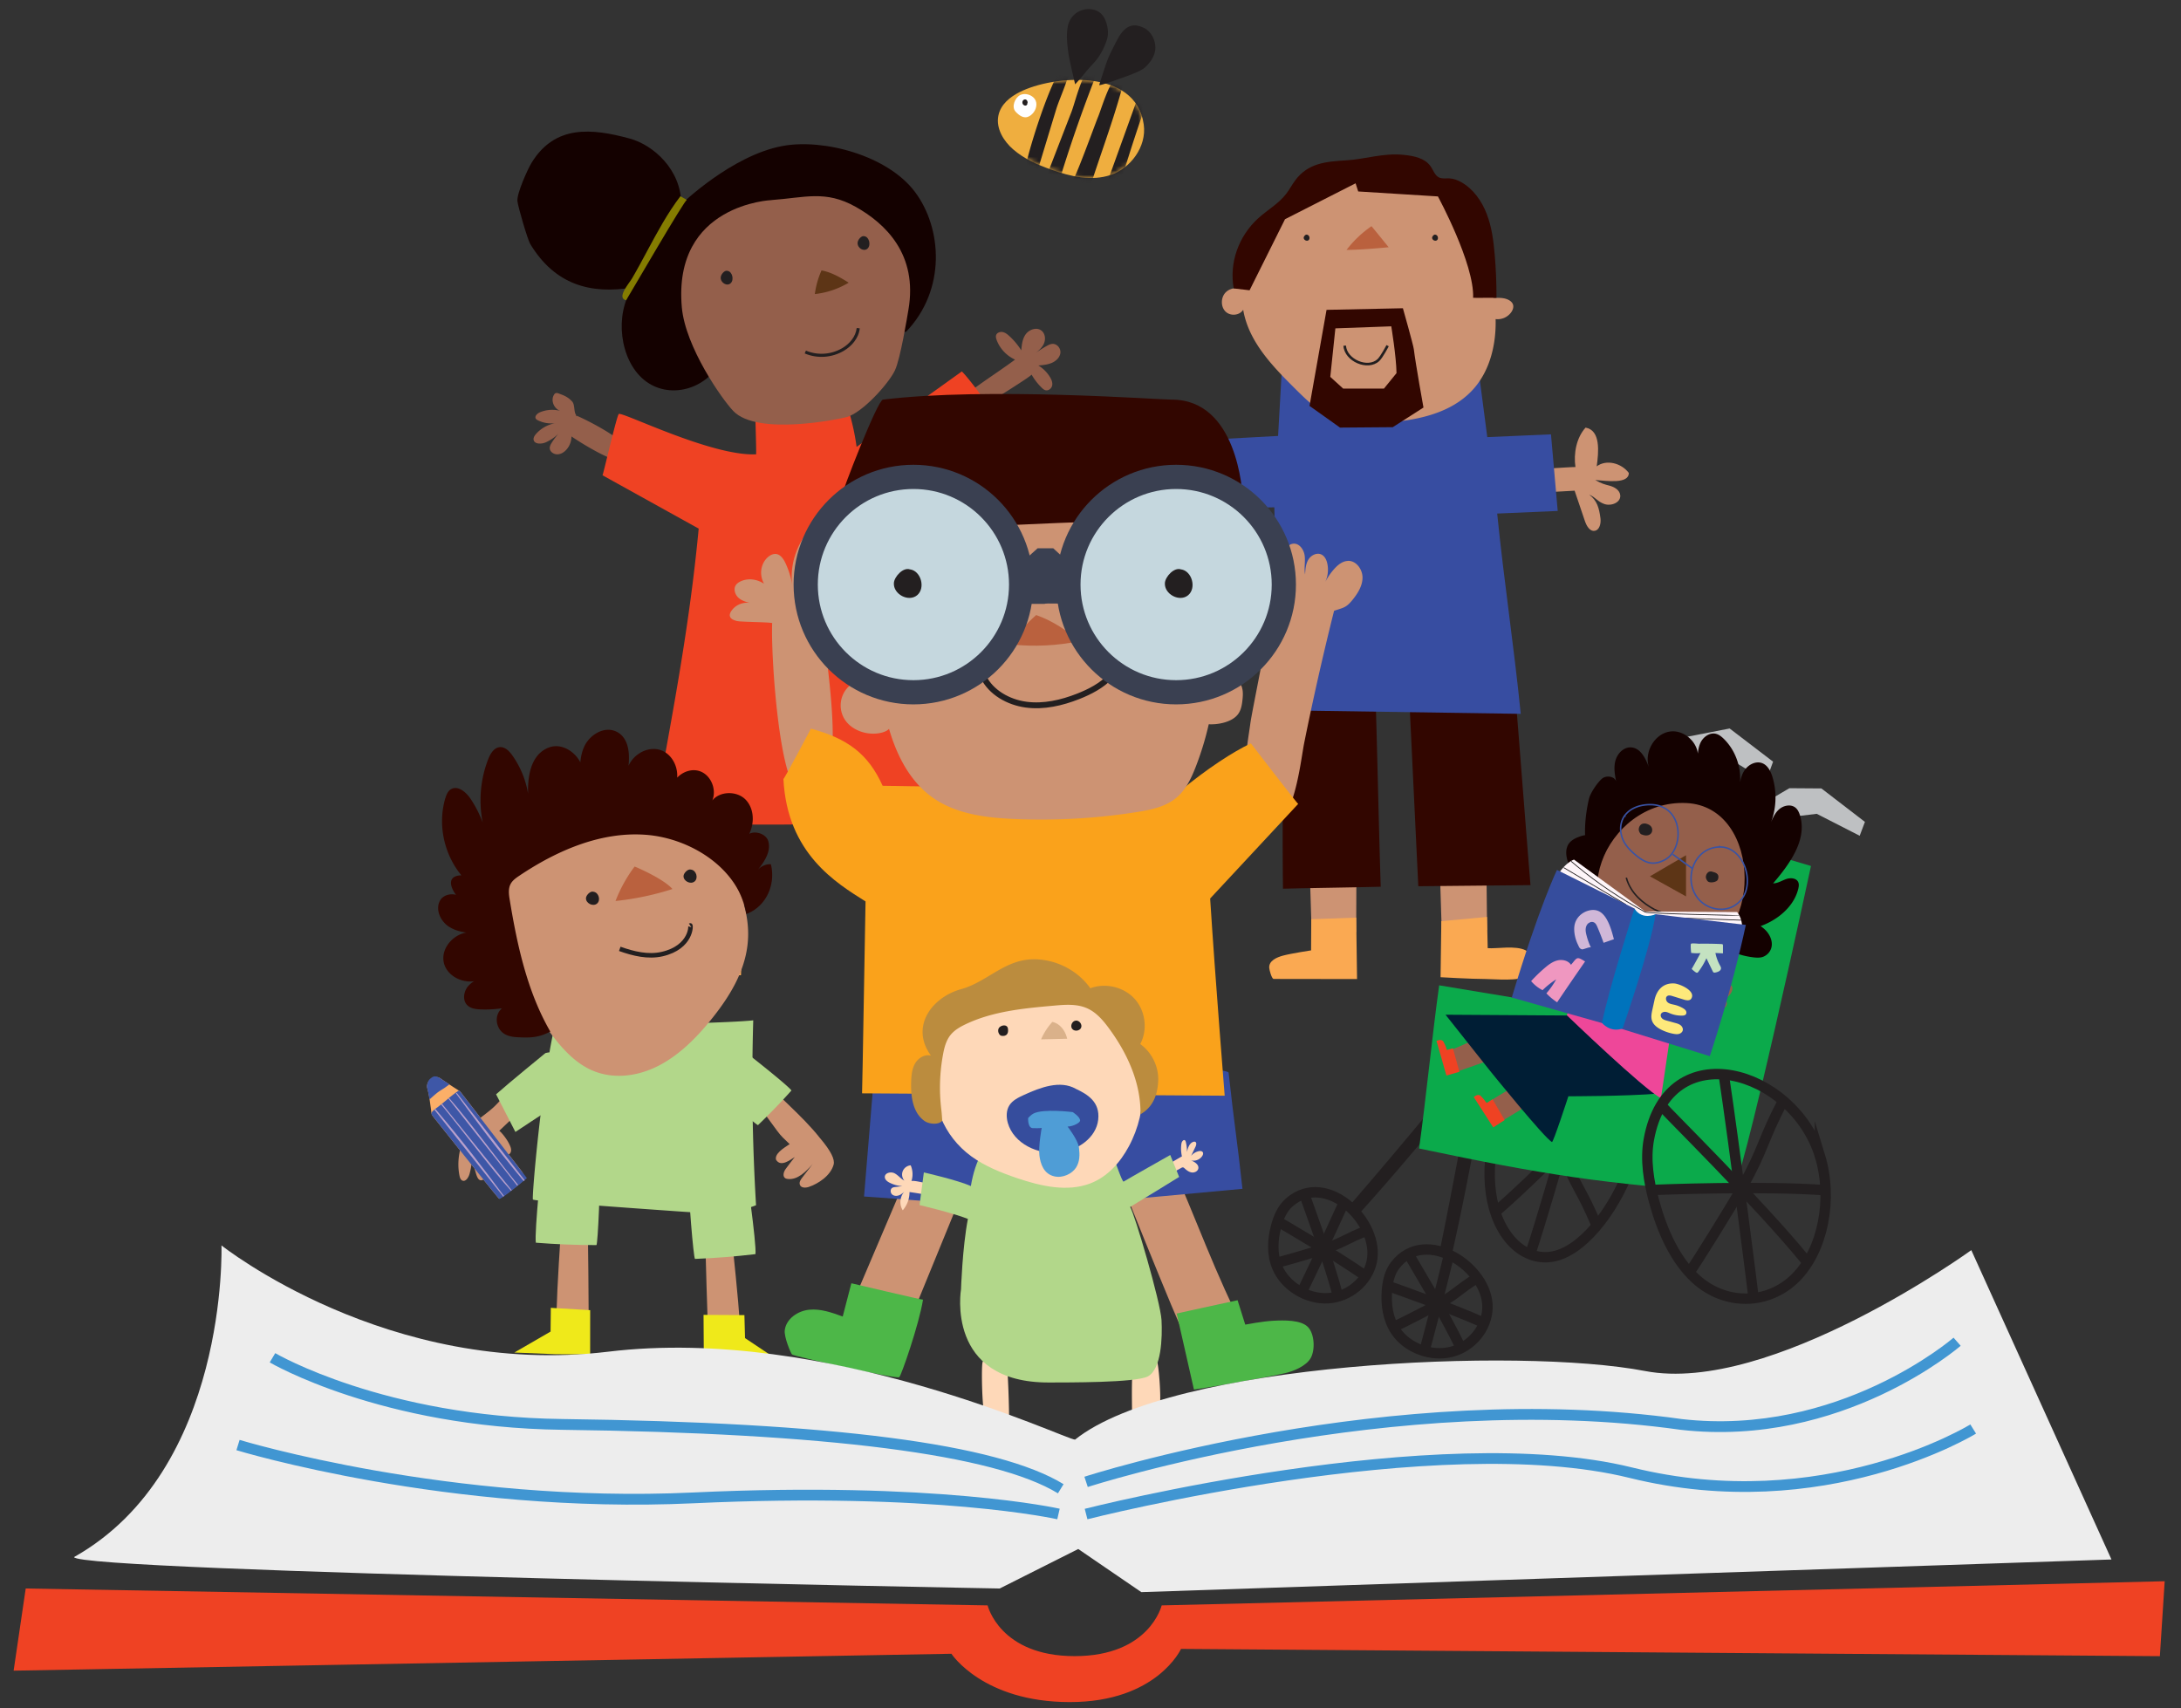 <svg xmlns="http://www.w3.org/2000/svg" width="480" height="376" fill="none" viewBox="0 0 480 376">
  <rect x="0" y="0" width="480" height="376" fill="#333333" stroke="none"/>
  <path fill="#945F4B" d="M196.55 198.571c1.876-1.911 3.105-2.466 5.31-1.448 1.194.547 2.911 1.229 3.382-.395.118-.413.101-.875.076-1.321-.522-10.544-1.759-32.339-1.759-32.339l-7.977 5.891.968 29.603v.009Z"/>
  <path fill="#FAA952" d="M212.605 204.966c1.641-1.633 1.742-4.931-.227-6.025-1.969-1.094-6.968-.362-6.968-.362l-.151-6.791-8.928 1.128.361 12.622s5.243.126 7.978.126c1.725 0 6.664.564 7.926-.698h.009Z"/>
  <path fill="#945F4B" d="M227.036 82.454a12.993 12.993 0 0 0 2.256 2.912c.235.227.496.454.824.53.657.151 1.321-.413 1.448-1.052.126-.64-.143-1.287-.48-1.843a7.668 7.668 0 0 0-2.558-2.558c1.018-.084 2.061-.177 2.996-.59.934-.411 1.741-1.202 1.851-2.178.109-.977-.707-2.028-1.734-1.986-.446.016-.866.227-1.253.446a25.003 25.003 0 0 0-3.164 2.078c.959-.698 1.96-1.43 2.474-2.474.513-1.043.353-2.482-.674-3.097-1.085-.647-2.591-.042-3.307.968-.715 1.01-.841 2.28-.951 3.5a15.378 15.378 0 0 0-2.633-3.147c-.413-.378-.867-.748-1.423-.866-.555-.118-1.228.084-1.447.589-.151.353-.05.757.076 1.119.681 1.885 2.171 3.484 4.056 4.35-4.62 3.417-9.947 6.598-14.103 10.494 1.918 4.081 4.156 1.615 6.891-.135.934-.597 10.998-6.807 10.847-7.077l.008.017ZM126.9 91.492c.387.412-.53-.228 0 0-.715-.766-.286-2.382-1.001-3.147-1.027-1.103-2.02-1.389-3.013-1.767-.202-.076-.438-.11-.631-.026-.152.068-.253.21-.337.345-.816 1.338.11 3.316 1.7 3.627a7.021 7.021 0 0 0-4.763.21c-.614.253-1.279.9-.917 1.44.109.16.295.26.471.353a6.755 6.755 0 0 0 4.182.555c-1.792.227-3.475 1.12-4.628 2.44-.319.37-.614.825-.521 1.296.202.985 1.716.96 2.676.539a9.55 9.55 0 0 0 3.458-2.634 17.247 17.247 0 0 0-2.087 2.617c-.278.43-.538.9-.488 1.397.076.757.926 1.296 1.717 1.262.791-.033 1.506-.513 2.011-1.11a4.345 4.345 0 0 0 1.035-2.828c1.573 1.069 13.809 9.088 12.95 3.728-.446-2.794-9.534-7.338-11.806-8.297h-.008Zm27.92 116.671h8.474l1.624-30.646-8.558-2.323-1.54 32.969Z"/>
  <path fill="#EF4223" d="M166.399 100c-9.904.445-29.654-9.535-30.226-8.87-.513.606-3.593 14.128-3.585 13.472l21.181 11.747c-2.138 22.644-6.051 42.083-10.048 64.475a481.306 481.306 0 0 0 71.88-1.566c-3.543-22.779-13.607-67.091-13.607-67.091l17.175-19.236c-.716-3.181-6.766-10.603-7.49-11.175l-23.157 16.61c-.842-6.327-2.255-8.498-3.097-14.835-.101-.774-.261-1.64-.909-2.07-.496-.328-1.144-.286-1.733-.235-3.879.336-13.809-.69-16.813 2.54 0 0 .581 16.233.421 16.241l.008-.008Z"/>
  <path fill="#FAA952" d="m155.098 201.667-.488 7.153s-1.363.378-2.71.849c-1.018.362-2.364 1.103-2.23 2.668.043.463.362 2.104.682 2.297 0 0 8.045.017 12.723.025.152-3.904.564-12.992.564-12.992h-8.533"/>
  <path fill="#140100" d="M199.436 73.004c8.81-9.206 7.943-22.762 1.918-30.781-6.025-8.011-20.052-11.739-29.048-10.106-11.25 2.028-22.375 12.85-22.375 12.85 0-7.684-6.201-13.052-11.267-14.45-8.508-2.33-16.544-3.045-21.668 5.302-.842 1.372-3.265 6.732-3.122 8.415.109 1.203 2.23 8.49 2.827 9.475 5.428 8.97 13.287 11.116 22.535 9.568-4.056 6-2.836 15.954 2.508 20.338 5.335 4.385 13.665 2.28 17.023-4.3"/>
  <path fill="#945F4B" d="M169.824 44.04s-21.778.825-19.767 23.596c.775 8.734 8.819 20.204 11.327 22.829 5.293 5.537 23.317 1.776 24.941 1.338 3.442-.934 9.215-7.313 10.62-10.258 1.22-2.541 2.726-11.881 2.979-13.337 2.112-12.21-5.032-19-11.638-22.703-6.606-3.703-11.15-2.003-18.471-1.473l.009.008Z"/>
  <path fill="#847C00" d="M149.746 43.19c.471.27.951.54 1.422.817-.387-.219-12.218 20.22-13.371 22.08-2.205-.48.682-3.753 1.279-4.77 1.187-2.02 2.297-4.099 3.408-6.169 2.222-4.132 4.452-8.28 7.262-11.957Z"/>
  <path fill="#231F20" d="M160.13 59.633c-.648-.26-1.489.774-1.514 1.43-.059 1.187 1.396 2.029 2.196 1.271.799-.757.353-2.55-.673-2.71"/>
  <path fill="#5D3516" d="M180.805 59.515a18.654 18.654 0 0 0-1.472 5.21 18.29 18.29 0 0 0 7.447-2.508c-1.936-1.212-3.787-2.28-5.975-2.702Z"/>
  <path fill="#231F20" fill-rule="evenodd" d="M189.221 72.267c-.242 2.203-1.807 3.95-3.523 4.952-2.616 1.535-5.826 1.754-8.594.575l.266-.626c2.567 1.093 5.551.892 7.984-.536 1.6-.934 2.98-2.519 3.191-4.44l.676.075Z" clip-rule="evenodd"/>
  <path fill="#231F20" d="M190.255 52.01c-.648-.262-1.489.773-1.514 1.43-.059 1.186 1.396 2.028 2.196 1.27.799-.757.353-2.55-.673-2.71"/>
  <path fill="#CD9373" d="M288.195 189.853c.16 4.998.312 9.997.472 14.995 3.222.639 6.555.74 9.811.303l.051-16.274c0-.152 0-.32-.11-.43-.092-.101-.244-.117-.378-.134a43.099 43.099 0 0 0-10.965.244m29.755 1.296c.16 4.998.312 9.997.471 14.995 3.223.639 6.741.269 9.997-.168 0 0-.16-10.384-.143-15.803 0-.152 0-.32-.109-.43-.093-.101-.244-.117-.379-.134a43.09 43.09 0 0 0-10.964.244"/>
  <path fill="#FAA952" d="M335.882 214.777c1.852-1.683 2.104-4.468-.109-5.604-2.213-1.136-6.387-.32-8.356-.479l-.151-6.875-10.056.934-.168 12.336s6.807.395 9.895.395c1.944 0 7.523.581 8.945-.723v.016Z"/>
  <path fill="#320600" d="M282.364 195.609c7.178-.186 14.33-.253 21.508-.438-.454-14.179-.757-30.091-1.211-44.27a38.294 38.294 0 0 1 5.368-.329c.539 0 1.136.042 1.54.413.446.412.513 1.102.539 1.725.681 14.12 1.354 28.24 2.036 42.352 0 0 25.202-.244 24.689-.244-1.203-14.735-2.398-30.647-3.601-45.382-2.18.396-3.779-1.901-5.52-3.298-1.86-1.498-4.267-2.079-6.598-2.474-10.367-1.759-21.155-.774-31.059 2.836-8.886 3.239-7.548 9.559-7.632 17.898-.101 9.871-.202 21.348-.059 31.219v-.008Z"/>
  <path fill="#CD9373" d="M256.076 102.381c-.278-2.483-.833-6.791-2.828-6.791-1.674.698-1.405 2.617-1.161 4.073.244 1.455.976 2.777 1.7 4.056-.867-1.498-3.029-1.995-4.426-1.01-.732.513-1.195 1.691-.522 2.289.337.294.816.319 1.262.328 1.372.017 2.752.033 4.124.059-2.071.101-7.212 2.911-5.706 5.242.556.867 5.209.471 5.31-1.59-1.346 2.566-1.666 6.311.884 6.748 2.457 0 2.356-8.431 2.356-8.431l16.779-.286s-.219-3.265-.665-3.905c-1.069-1.523-1.136-1.969-2.962-1.7-4.089.598-10.283.488-14.137.926l-.008-.008Zm90.653.42c-.446-2.987.219-6.48 2.23-8.684 3.357.614 2.886 5.352 2.448 8.524 2.155-1.59 5.453-.706 7.069 1.456 0 2.491-4.855 1.742-7.388 1.557 1.388.799 2.019.951 3.113 1.237 1.094.286 2.289.976 2.39 2.129.135 1.624-2.045 2.449-3.543 1.902-1.498-.547-1.843-1.439-3.307-2.062 1.767 1.313 2.197 2.979 2.491 5.2.152 1.136-.193 2.626-1.296 2.777-1.111.152-1.801-1.169-2.162-2.255-.648-1.977-1.574-4.603-2.23-6.58-4.856.21-13.489.925-13.489.925v-5.293s13.657-.934 13.674-.833Z"/>
  <path fill="#374DA1" d="m282.406 76.084-1.119 19.868c-6.782.37-10.889.589-17.68.959l2.045 15.046 14.81-.295s.606 29.747.875 44.658l53.35.799c-1.506-15.071-3.668-29.014-5.183-44.085l13.321-.573-1.481-16.863-14.019.614-2.786-21.348s-6.176.825-9.736.757"/>
  <path fill="#CD9373" d="M332.979 67.021c-.177-.538-.682-.892-1.186-1.11-.96-.421-2.02-.346-3.114-.346-.648-4.291-1.876-8.372-3.164-12.52-8.356-27.02-51.271-13.27-52.231 10.602-1.237-.471-2.743-.185-3.635.816-.993 1.128-.993 3.08.084 4.124 1.077 1.043 3.072.866 3.871-.404.051.302.109.597.177.9 1.464 6.521 6.345 11.57 11.015 16.232 2.886 2.878 5.907 5.857 9.744 7.12 2.769.908 5.747.849 8.659.697 7.733-.412 16.182-1.792 21.298-7.758 3.484-4.073 4.805-9.702 4.662-15.138a3.697 3.697 0 0 0 3.433-1.507c.353-.496.581-1.135.387-1.716v.008Z"/>
  <path fill="#320600" d="M311.16 76.875c-.118-.968-2.407-9.03-2.407-9.03l-16.804.354-3.745 21.138 6.715 4.78 11.604-.093 6.757-4.325s-1.733-9.593-2.12-12.824Zm-6.564 8.65h-8.995l-2.828-2.574 1.12-10.679 12.302-.446s1.102 6.623 1.153 10.3l-2.76 3.4h.008Z"/>
  <path fill="#231F20" fill-rule="evenodd" d="M304.217 78.637c-.226.332-.458.637-.664.828-1.279 1.191-3.221 1.177-4.818.49-1.598-.687-2.973-2.098-3.074-3.855l.569-.032c.084 1.466 1.251 2.727 2.73 3.363 1.481.637 3.153.597 4.205-.383.156-.145.358-.405.581-.732.219-.321.446-.69.653-1.043.206-.35.39-.681.523-.924l.156-.29.042-.08.011-.02.003-.006.506.263-.004.008-.012.021-.043.082-.159.295c-.134.246-.322.582-.532.94-.21.358-.444.74-.673 1.075Z" clip-rule="evenodd"/>
  <path fill="#BA613E" d="M301.836 49.788a24.272 24.272 0 0 0-5.486 5.217c3.408 0 9.273-.589 9.273-.589s-3.122-3.854-3.778-4.628"/>
  <path fill="#320600" d="M285.032 39.732c-.699.942-1.246 1.994-1.961 2.928-1.691 2.205-4.191 3.577-6.227 5.445-4.216 3.879-6.345 9.66-5.327 15.374l3.493.412 7.8-15.643 15.534-7.902.572 1.793 17.545 1.094s8.036 14.801 7.75 22.316c1.717.042 3.425-.034 5.141 0 .009-3.19-.117-6.27-.387-9.45-.26-3.063-.656-6.151-1.758-9.012-1.103-2.862-2.971-5.504-5.596-6.985-.808-.454-1.692-.8-2.617-.841-.783-.034-1.616.134-2.323-.219-.892-.454-1.22-1.565-1.792-2.398-1.271-1.86-3.719-2.331-5.924-2.558-4.51-.472-8.364.942-12.757 1.211-4.392.27-8.322.581-11.175 4.435h.009Z"/>
  <path fill="#231F20" d="M287.665 51.656c-.32-.118-.732.345-.749.64-.033.521.69.9 1.086.563.395-.336.176-1.127-.337-1.203Zm28.266 0c-.32-.118-.732.345-.749.64-.034.521.69.9 1.085.563.396-.336.177-1.127-.336-1.203Z"/>
  <path fill="#FAA952" d="M288.582 202.323c-.025 1.902-.033 6.858-.033 6.858s-4.368.665-6.185 1.153c-1.372.371-3.198 1.145-3.021 2.76.05.48.488 2.171.917 2.373l18.403.026-.185-13.523c-.505 0-9.896.353-9.896.353Z"/>
  <path fill="#EFAE3F" d="M224.403 20.269c-2.079 1.051-4.208 2.71-4.687 5.234-.547 2.827 1.211 5.596 3.248 7.363 2.457 2.129 5.402 3.408 8.356 4.46 4.249 1.514 8.844 2.616 13.119 1.186 4.274-1.43 7.968-6.135 7.278-11.108-1.733-12.546-20.077-10.804-27.314-7.135Z"/>
  <mask id="a" width="33" height="23" x="219" y="17" maskUnits="userSpaceOnUse" style="mask-type:luminance">
    <path fill="#fff" d="M224.403 20.269c-2.079 1.051-4.208 2.71-4.687 5.234-.547 2.827 1.211 5.596 3.248 7.363 2.457 2.129 5.402 3.408 8.356 4.46 4.249 1.514 8.844 2.616 13.119 1.186 4.274-1.422 7.968-6.135 7.278-11.108-1.733-12.546-20.077-10.804-27.314-7.135Z"/>
  </mask>
  <g mask="url(#a)">
    <path fill="#231F20" d="M225.715 37.098c.85.37 1.633.96 2.256 1.717 1.497-4.923 2.987-9.854 4.485-14.777.866-2.86 3.727-8.55 3.18-11.444-3.811 1.464-10.392 24.277-9.921 24.513v-.009Zm4.401 2.247c.934.43 1.826.968 2.668 1.607a317.21 317.21 0 0 1 9.542-27.154c-3.61-.985-5.427 8.061-6.547 10.914-.479 1.22-5.663 14.633-5.663 14.633Zm5.798.615c1.389.184 2.727.866 3.753 1.935 2.71-8.558 6.067-17.175 8.163-25.935-2.752-1.557-5.31 7.759-6.177 9.803-.555 1.305-5.226 14.272-5.747 14.205l.008-.009Zm15.357-20.861c-2.659 7.38-5.326 14.768-7.985 22.148l2.97.176a370.788 370.788 0 0 1 7.212-21.988c.37-1.018.749-2.053.799-3.147"/>
  </g>
  <path fill="#fff" d="M227.297 24.956c.749-.808 1.111-2.18.455-3.139-.657-.96-2.112-1.397-3.148-.934-1.211.539-2.078 2.625-1.085 3.703 1.658 1.792 2.861 1.363 3.77.378l.008-.008Z"/>
  <path fill="#231F20" d="M226.069 23.012c.067-.194.109-.396.076-.598-.034-.202-.169-.42-.371-.496-.26-.101-.547.05-.673.27a.75.75 0 0 0-.017.68c.11.22.362.388.606.371.244-.017.438-.227.404-.463 0-.025-.008-.059 0-.084.009-.025.067-.008.067.017m8.988-10.914c-.27-2.07-.505-3.87-.169-5.84.337-1.977 1.692-3.35 3.433-3.803 1.742-.455 3.728.075 4.629 1.809.74 1.422 1.06 3.307.547 4.847-.514 1.54-1.237 3.012-2.197 4.258-.69.9-1.809 1.96-2.701 3.113-.547.707-2.07 2.381-2.07 2.381s-1.313-5.511-1.472-6.757v-.008Zm8.658 1.212c.791-1.885 2.399-4.847 2.399-4.847 1.876-3.089 3.685-2.82 5.36-2.113 1.674.707 2.794 2.668 2.701 4.68-.076 1.64-1.279 3.298-2.457 4.257-1.178.96-4.813 2.12-6.143 2.609-.791.286-3.736 1.32-3.753 1.11 0 0 1.422-4.535 1.902-5.688l-.009-.008Z"/>
  <path fill="#CD9373" d="m186.94 288.475 11.856 5.789c5.554-13.573 11.108-27.138 16.662-40.711-.068.16-9.164-3.181-10.435-2.794-3.837 1.17-4.788 6.497-6.168 9.753-3.971 9.324-7.935 18.639-11.907 27.963h-.008Zm73.259 4.14c.169.942 11.604-3.997 11.604-3.997-6.185-12.749-10.459-25.523-16.644-38.271-.143-.311-10.342 2.853-11.066 3.164 0 0 16.275 40.753 16.106 39.104Z"/>
  <path fill="#374DA1" d="M190.171 263.356c6.303.379 40.071 3.164 40.071 3.164l.977-14.81 4.703 13.422 37.522-3.467c-1.22-11.242-1.826-14.314-3.046-25.556-.177-1.658-53.863-3.593-58.853-3.517-6.387.109-16.199.26-19.397 6.715l-1.985 24.041.008.008Z"/>
  <path fill="#4DB748" d="m272.367 286.177 1.691 5.377s3.804-.74 6.227-.858c2.256-.109 6.051-.227 7.599 1.414 1.414 1.498 1.59 4.973.589 6.782-1.001 1.809-3.871 2.954-5.798 3.383-2.221.488-4.653.934-6.883 1.346-3.989.732-9.012 1.624-13.026 2.23l-3.795-16.737s10.594-2.348 13.388-2.928l.008-.009Zm-69.229-.109c-.883 5.486-4.788 16.712-5.226 17.048-.614.488-23.216-4.603-23.603-4.998-.278-.278-1.784-3.846-1.599-5.335.32-2.516 2.87-4.266 5.386-4.51 2.516-.253 4.99.631 7.371 1.497.505-1.868 1.397-5.452 1.902-7.321 0 0 15.727 3.72 15.769 3.61v.009Z"/>
  <path fill="#CD9373" d="M296.686 123.46c-1.22.025-2.255.875-3.063 1.784a13.721 13.721 0 0 0-1.952 2.844c.58-1.254.74-2.693.446-4.048-.168-.791-.547-1.607-1.271-1.977-1.01-.505-2.297.126-2.886 1.094-.589.959-.673 2.146-.732 3.273-.261-1.338.076-2.718-.084-4.064-.16-1.347-1.153-2.819-2.508-2.701-1.414.126-2.078 1.809-2.163 3.222a10.86 10.86 0 0 0 .396 3.568c-.421-1.481-2.954-9.306-5.007-5.166-.993 2.011 1.279 8.196 2.449 10.283-1.187 7.741-4.822 25.295-5.116 27.558-.615 4.67-3.366 18.639 1.43 21.988 7.725 5.402 9.492-13.06 10.401-17.562a641.385 641.385 0 0 1 6.58-29.115c2.079-.715 2.634-.639 4.073-2.423 1.136-1.406 2.171-3.047 2.188-4.864.017-1.818-1.372-3.745-3.181-3.711v.017Zm-115.914 11.225c1.506-.799 2.936-1.801 3.921-3.189 1.069-1.506 1.532-3.526.841-5.234-2.532.168-4.88 2.003-5.663 4.426a26.865 26.865 0 0 0 1.515-14.347c-.101-.581-.328-1.279-.9-1.406-.455-.092-.892.228-1.229.539-3.61 3.307-5.503 8.398-4.914 13.245a17.793 17.793 0 0 0-1.506-4.839c-.43-.892-1.086-1.851-2.071-1.952-.555-.05-1.11.194-1.556.53-1.254.943-1.86 2.617-1.666 4.166.084.656.294 1.279.605 1.859-1.481-1.001-3.466-1.296-5.107-.547-.421.194-.833.455-1.094.842-.589.883-.177 2.137.614 2.827.791.69 1.86.959 2.886 1.204-1.666-.489-3.627.269-4.544 1.75-.193.303-.345.665-.277 1.01.117.664.892.95 1.548 1.119.85.219 6.908.227 7.767.446-.312 7.068 1.548 35.51 6.025 37.134 12.471 4.519 5.293-30.386 4.847-39.591l-.042.008Z"/>
  <path fill="#FAA21B" d="M275.296 163.624c-3.93 1.842-9.703 5.604-15.585 10.493-16.114-.387-54.09-.985-65.459-1.161-3.18-7.06-7.716-10.384-15.777-12.581 0 0-6.059 11.478-6.059 11.058.825 16.501 11.688 22.938 18.075 26.978-.286 14.608-.614 36.848-.766 42.234l79.807.521c.042.312-2.07-25.589-3.198-43.403l19.379-20.827c.051.311-10.409-13.312-10.409-13.312h-.008Z"/>
  <path fill="#CD9373" d="M272.763 150.177c-1.102-1.38-3.139-1.692-5.167-1.683.463-7.506 1.978-15.601-.092-22.855-1.793-6.252 4.131-12.975-.741-16.232-6.235-4.165-28.93-6.033-41.308-5.141-13.548.976-32.322 1.59-36.495 9.264-2.912 5.352 2.684 17.739 3.214 23.755.345 3.955.698 7.919 1.229 11.857-2.55-.396-5.352.488-6.951 2.306-1.834 2.095-1.919 5.242-.185 7.405 1.733 2.162 5.124 3.164 7.986 2.347.521-.151 1.068-.412 1.405-.774 1.784 6.101 4.796 11.966 10.156 15.5 5.024 3.307 11.377 4.081 17.47 4.342a135.4 135.4 0 0 0 26.868-1.523c3.038-.479 6.194-1.119 8.558-3.004 2.205-1.759 3.442-4.367 4.443-6.942a66.057 66.057 0 0 0 2.87-9.391 10.66 10.66 0 0 0 3.382-.37c1.153-.32 2.264-.867 2.962-1.717.749-.909.943-2.07 1.069-3.181.16-1.355.219-2.836-.682-3.955l.009-.008Z"/>
  <path fill="#BA613E" d="M228.046 135.375c-2.221 1.935-4.081 4.123-5.486 6.463 4.956.547 10.114.294 15.079-.733-2.928-2.305-5.781-4.392-9.593-5.73Z"/>
  <path fill="#231F20" fill-rule="evenodd" d="M246.44 145.31c-.089 1.341-.487 2.859-1.585 4.015-2.005 2.112-4.665 3.492-7.315 4.54h-.001c-3.687 1.451-7.769 2.416-11.826 1.865-4.052-.55-8.089-2.81-9.876-6.483l1.16-.564c1.546 3.177 5.132 5.259 8.889 5.769 3.751.509 7.596-.377 11.18-1.787 2.584-1.022 5.039-2.318 6.854-4.228.812-.855 1.155-2.034 1.233-3.212.077-1.174-.115-2.267-.289-2.849l1.236-.369c.213.713.429 1.96.34 3.303Z" clip-rule="evenodd"/>
  <path fill="#320600" d="M265.517 114.22c.615 11.756.312 27.525.093 34.518 2.617.109 4.443-.051 6.681.959.833-13.396 2.289-26.616 1.237-39.996-.117-1.506-1.186-21.786-15.702-21.743-2.962 0-40.719-2.794-63.506 0-1.237.15-9.105 20.532-9.198 21.558-1.228 13.489-1.691 27.853 3.139 40.526 2.44-.446 4.51-.766 7.127 0 .438-7.826.598-19.548 1.094-28.063l.657-4.755c4.173-1.144 68.362-3.492 68.387-3.012l-.009.008Z"/>
  <path stroke="#231F20" stroke-miterlimit="10" stroke-width="1.29" d="M205.772 127.507c.059-1.413.522-2.457 1.54-3.256.892-.699 2.364-1.204 3.282-.539.488.354.799.867 1.026 1.431.227.564.236 1.733.236 2.028m31.43-1.599c.513-1.742 1.683-3.063 3.879-3.644 1.355-.362 2.171-.034 2.465.059.362.109.8.404 1.019.614 1.009 1.01 1.531 2.76 1.447 3.871"/>
  <path fill="#C5D7DE" stroke="#3A4051" stroke-miterlimit="10" stroke-width="5.33" d="M201.026 152.373c13.092 0 23.705-10.613 23.705-23.705 0-13.091-10.613-23.704-23.705-23.704-13.091 0-23.704 10.613-23.704 23.704 0 13.092 10.613 23.705 23.704 23.705Zm57.819 0c13.091 0 23.704-10.613 23.704-23.705 0-13.091-10.613-23.704-23.704-23.704-13.092 0-23.705 10.613-23.705 23.704 0 13.092 10.613 23.705 23.705 23.705Z"/>
  <path fill="#3A4051" d="M229.898 132.918h-4.73v-9.374l3.19-2.861h3.45l3.231 2.979v9.256s-5.141-.202-5.141 0Z"/>
  <path fill="#231F20" d="M200.278 125.328c-1.523-.547-3.476 1.624-3.551 3.004-.144 2.482 3.256 4.258 5.133 2.667 1.876-1.59.824-5.343-1.582-5.68m59.644.009c-1.523-.547-3.476 1.624-3.551 3.004-.143 2.482 3.256 4.258 5.133 2.667 1.868-1.582.824-5.343-1.582-5.68"/>
  <path fill="#FED8B8" d="M209.407 313.559c1.086-2.306 4.326-2.928 7.069-3.24-.404-3.004-.488-10.14-.194-10.585.278-.43 2.306-1.557 2.306-1.557 1.388 1.397 2.785 2.785 4.174 4.182-.328.126-.648.261-.976.379.185 3.475.286 6.95.311 10.426l-12.698.395h.008Zm52.879.135c-1.102-2.289-4.174-3.551-7.043-3.61.37-3.013-.295-9.93-.589-10.376-.286-.429-2.323-1.54-2.323-1.54-1.38 1.406-2.751 2.819-4.131 4.225.328.126.656.252.984.37-.151 3.475-.017 7.456-.017 10.931h13.128-.009Zm-61.697-53.712a4.951 4.951 0 0 0-.16-3.492 2.086 2.086 0 0 0-1.742 1.254 2.068 2.068 0 0 0 .345 2.12c-.808-.421-1.372-1.228-2.188-1.632-.816-.404-2.137-.068-2.112.85.017.563.538.976 1.043 1.228a7.15 7.15 0 0 0 2.819.766c-.522.067-1.043.126-1.565.193-.236.026-.488.059-.682.194-.462.311-.412 1.094.017 1.456.429.362 1.077.353 1.591.134.513-.218.925-.622 1.329-1.018-1.212 1.044-1.481 3.021-.597 4.351a6.122 6.122 0 0 0 1.481-4.014 69.338 69.338 0 0 1 11.158 2.491c-.059-.707.168-1.423.471-2.037-1.161-.749-11.023-3.391-11.208-2.836v-.008Zm59.535-5.47a7.437 7.437 0 0 1-.11-2.827c.068-.421.463-.959.791-.682.101.084.135.211.169.337.185.724.269 1.472.26 2.213.194-.892.514-1.919 1.372-2.222.135-.05.295-.075.429-.016.37.16.253.706.084 1.06-.328.682-.648 1.363-.976 2.045a2.973 2.973 0 0 1 1.683-1.044c.312-.067.699-.05.875.219.16.244.059.581-.101.833-.513.808-1.565 1.22-2.49.968.816.328 1.8.951 1.615 1.809-.126.597-.824.934-1.422.858-.597-.075-1.119-.462-1.565-.875-.126-.118-.261-.244-.429-.244-.118 0-.236.059-.337.118-2.07 1.144-4.148 2.297-6.218 3.442a4.716 4.716 0 0 1-1.136-1.692c2.608-1.287 4.981-2.869 7.514-4.3h-.008Z"/>
  <path fill="#B2D78A" d="M248.713 265.662c3.4-2.037 10.796-6.614 10.796-6.614l-1.96-4.83s-9.417 5.326-10.258 5.856c-.286.177-1.759-4.207-2.449-5.974-3.526-8.937-24.277-7.624-28.627-.539-1.262 2.045-2.062 4.662-2.55 7.498-2.861-1.304-10.342-3.004-10.342-3.004l-.95 7.186s7.363 1.734 10.644 3.046c-1.211 6.244-1.514 15.492-1.514 15.492s-3.551 20.625 19.446 20.515c3.804-.017 19.018.076 21.677-1.346 2.987-1.599 3.206-8.583 3.004-12.395-.219-3.972-5.924-23.402-6.9-24.9l-.017.009Z"/>
  <path fill="#FED8B8" d="M206.1 235.688c-1.489 6.875 1.565 14.381 7.658 18.816 2.978 2.171 6.546 3.61 10.156 4.83 5.125 1.733 10.931 3.071 15.98 1.161 3.938-1.489 6.707-4.746 8.55-8.179 4.308-8.019 4.241-18.117-1.49-25.404-9.492-12.076-29.561-10.157-38.018.504-1.792 2.264-2.188 5.319-2.827 8.272h-.009Z"/>
  <path fill="#364D9D" d="M236.772 239.652c-3.466-1.961-7.792-.312-11.418 1.346-1.212.555-2.5 1.17-3.207 2.289-.715 1.127-.706 2.583-.345 3.871 1.296 4.56 6.673 7.093 11.428 6.521 3.988-.48 8.019-3.265 8.465-7.22.446-3.955-2.381-5.604-4.931-6.807"/>
  <path fill="#4F9DD6" d="M226.279 246.064s-.16 2.28 1.094 2.247c.665-.017 1.237.05 1.885-.051 0 0-.749 4.014-.505 6.042.227 1.86.951 4.089 3.29 4.62 1.877.429 3.905-.581 4.771-1.927.867-1.347.825-2.912.648-4.41-.193-1.649-2.499-4.619-2.499-4.619 1.304-.051 2.752-.867 2.752-1.322 0-.841-1.633-1.868-1.633-1.868s-6.487-.808-8.642.32c-.521.269-1.153.968-1.153.968h-.008Z"/>
  <path fill="#231F20" d="M221.802 226.255c-.21-.732-1.178-.681-1.758-.219-.581.455-.429 1.481.176 1.894.665.227 1.936.101 1.582-1.675Zm14.937-1.615c-.791.092-1.254 1.169-.783 1.8.471.632 1.649.505 1.969-.218.32-.724-.37-1.666-1.161-1.591"/>
  <path fill="#DAB18A" d="M231.597 224.934a13.803 13.803 0 0 0-2.473 3.829c1.91-.042 3.82-.084 5.738-.135-.345-1.641-1.531-3.349-3.256-3.694"/>
  <path fill="#BB8C3E" d="M204.897 232.348c-1.355-.371-2.802.513-3.5 1.716-.699 1.204-.817 2.642-.867 4.023-.101 3.18.328 6.832 2.962 8.658 1.01.699 3.113.884 3.879-.067 0 0-.092-1.574-.202-2.44a39.89 39.89 0 0 1 .379-12.168c.277-1.506.673-3.038 1.624-4.241.858-1.077 2.087-1.793 3.341-2.39 6.016-2.869 12.832-3.509 19.48-4.098 2.432-.219 4.981-.412 7.211.564 1.86.808 3.282 2.348 4.502 3.955 4.267 5.646 7.397 12.344 7.296 19.396 2.735-1.582 3.753-4.216 3.896-7.338.143-3.122-1.388-6.286-3.955-8.12 1.675-3.122 1.17-7.254-1.195-9.904-2.364-2.651-6.446-3.636-9.786-2.373-2.861-4.065-7.868-6.539-12.867-6.37-6.142.21-10.013 5.04-15.542 6.555-6.446 1.775-11.309 8.255-6.673 14.633l.017.009Z"/>
  <path fill="#CD9373" d="M108.673 243.666c-1.312 1.228-2.852 2.171-4.131 3.45-2.878 2.869-4.233 7.43-3.433 11.578.084.438.227.926.597 1.128.732.395 1.414-.623 1.641-1.473.488-1.826.395-2.112.48-4.266.277 1.826.328 2.146.824 3.854.269.926.581 2.053 1.448 1.818.816-.219.992-1.38.934-2.289-.101-1.405-.16-2.836-.623-4.149.202 1.414.909 2.188 1.254 3.307.362 1.212 1.657 2.079 2.255.976.278-.513.185-1.152.067-1.733a23.077 23.077 0 0 0-1.287-4.249c.328.95.976 1.649 1.767 2.187.791.539 1.826.556 2.003-.437.092-.513-.135-1.018-.354-1.481-.732-1.549-2.297-3.248-2.289-2.945 0 0 6.126-5.798 7.708-7.397-3.239-5.655-5.705-.833-8.844 2.104l-.017.017Z"/>
  <path fill="#B2D78A" d="m109.178 240.863 4.25 8.281s8.196-5.445 12.067-7.843c.269-.168-1.953-5.823-2.146-6.32-1.044-2.65-1.002-3.786-3.307-3.197 0 0-8.163 6.656-10.855 9.071l-.009.008Z"/>
  <path fill="#CD9373" d="M180.486 250.524c-2.054-2.626-4.443-4.948-6.825-7.254-1.178-1.136-2.348-2.272-3.526-3.408l-3.029 3.677 3.896 5.31c1.06 1.439 1.532 1.742 2.785 2.971-1.598 1.035-3.29 2.162-3.004 3.424 1.035 1.759 3.189 0 4.132-.58-.185.227-1.978 2.549-2.129 2.802-.32.538-.53 1.338-.084 1.767.185.177.429.236.673.261 2.154.252 3.98-1.591 5.478-3.29l-2.314 3.021c-.328.42-.673.95-.522 1.481.219.791 1.246.782 1.969.547 2.121-.716 4.805-2.474 5.478-4.906.312-1.145-.563-2.979-2.978-5.832v.009Z"/>
  <path fill="#B2D78A" d="M122.078 225.818c-2.802 12.024-5.091 37.833-4.788 38.203.303.37 21.896 1.902 32.229 2.625 5.672.396 11.528.766 16.872-1.371a459.098 459.098 0 0 1-.615-40.694c-7.607.824-43.706 1.237-43.706 1.237h.008Z"/>
  <path fill="#CD9373" d="M154.93 185.957c-11.293-9.08-31.724-10.855-40.955 3.096-3.568 5.394-4.098 12.782-2.567 19.287a34.284 34.284 0 0 0 1.145 3.778c-.48.522-.842 1.153-.968 1.852-.395 2.103 1.212 4.367 3.324 4.695.202.034.412.034.623.025 1.363 2.491 2.903 4.873 4.519 7.161 2.718 3.846 5.789 7.624 9.82 9.543 4.762 2.272 10.35 1.599 15.054-.816 4.704-2.415 8.633-6.421 12.067-10.771 3.542-4.486 6.74-9.669 7.497-15.61 1.094-8.575-3.298-17.2-9.559-22.232v-.008Z"/>
  <path fill="#231F20" d="M130.644 196.282c-.715-.253-1.64.749-1.682 1.38-.068 1.144 1.539 1.952 2.423 1.228.884-.723.387-2.457-.749-2.608m21.483-4.873c-.715-.252-1.641.749-1.683 1.38-.067 1.145 1.54 1.953 2.424 1.229.883-.724.387-2.457-.749-2.609"/>
  <path fill="#BA613E" d="M139.665 190.728a31.534 31.534 0 0 0-4.199 7.582 61.464 61.464 0 0 0 12.53-2.634c-2.07-2.348-8.272-4.948-8.331-4.948Z"/>
  <path stroke="#231F20" stroke-miterlimit="10" d="M136.4 208.845c2.979 1.068 6.227 1.859 9.316 1.153 6.538-1.498 6.42-6.497 6.168-6.328"/>
  <path fill="#320600" d="M98.012 175.707c.219-.757.53-1.548 1.195-1.969 1.472-.942 3.298.53 4.283 1.978a24.683 24.683 0 0 1 3.795 9.079c-2.095-5.654-2.036-12.075.16-17.696.48-1.22 1.287-2.575 2.6-2.651 1.136-.059 2.053.892 2.71 1.818a20.285 20.285 0 0 1 3.736 11.713c-.665-5.057-.48-11.629 4.3-13.447 4.367-1.657 9.332 4.056 7.06 8.121-.236-2.819-.446-5.781.74-8.348 1.187-2.566 4.3-4.476 6.901-3.349 3.466 1.506 3.239 6.412 2.431 10.089-.387-3.744 3.846-7.135 7.431-5.957 3.584 1.186 4.939 6.437 2.381 9.206-.05-3.004 3.366-5.512 6.227-4.57 2.861.943 4.123 4.974 2.289 7.363 1.17-2.945 5.773-3.332 7.918-1.009 2.146 2.322 1.868 6.218-.05 8.743.126-2.373 4.35-1.919 4.981.37.632 2.289-.934 4.544-2.415 6.403.682-.9 1.835-1.43 2.971-1.371 1.119 4.477-1.052 9.357-5.403 10.948-1.565-9.846-12.033-16.628-21.996-17.419-9.963-.791-19.707 3.45-27.996 9.021-.715.479-1.456 1.009-1.868 1.767-.564 1.035-.412 2.297-.219 3.458 1.641 10.005 3.862 20.28 8.945 29.057-2.583 1.329-4.275 1.388-7.178 1.245-1.077-.051-2.196-.227-3.088-.841-1.405-.96-1.935-2.996-1.17-4.519.766-1.523 2.71-2.323 4.325-1.784a25.647 25.647 0 0 1-8.221 1.018c-1.052-.042-2.196-.185-2.945-.926-1.094-1.077-.816-3.004.177-4.173.993-1.17 2.482-1.776 3.913-2.331-2.878 2.684-8.49.9-9.273-2.954-.783-3.854 3.685-7.674 7.388-6.319-2.197-.11-4.494-.337-6.32-1.557-1.826-1.22-2.945-3.762-1.893-5.68 1.052-1.927 4.594-1.885 5.091.244-2.247-1.548-4.494-5.731-.379-5.815-3.837-4.645-5.25-11.183-3.543-16.973l.009.017Z"/>
  <path fill="#B2D78A" d="M174.191 240.014a136.736 136.736 0 0 1-7.363 7.623c-.185.177-8.894-7.455-11.175-9.954-.058-.068 4.368-7.641 6.438-7.658 0 0 10.981 8.516 12.1 9.989Z"/>
  <path fill="#CD9373" d="M162.806 296.326c-2.264.058-4.536.117-6.799.185-.261-2.617-.833-25.177-.833-25.177l5.091-5.967s3.568 30.933 2.541 30.967v-.008Z"/>
  <path fill="#EFE91A" d="m163.967 294.516 7.641 5.108h-8.978l-7.725-.16-.068-10.056 8.996.051.134 5.057Z"/>
  <path fill="#CD9373" d="M122.709 293.666c2.264-.025 4.536-.058 6.8-.084.151-2.625-.16-25.194-.16-25.194l-5.318-5.755s-2.348 31.05-1.322 31.042v-.009Z"/>
  <path fill="#EFE91A" d="m121.17 293.086-7.969 4.611 8.945.362 7.733.05.008-9.736-8.659-.513-.058 5.226Z"/>
  <path fill="#B2D78A" d="M166.256 276.037c-4.434.53-8.877.875-13.295 1.052-.312.009-1.54-14.456-1.422-18.714 0-.11 10.602-3.577 12.496-1.86 0 0 2.507 17.191 2.23 19.522h-.009Zm-48.326-2.516c4.451.354 8.903.53 13.329.53.311 0 .968-14.507.69-18.756 0-.11-10.737-3.156-12.555-1.372 0 0-1.826 17.284-1.464 19.59v.008Z"/>
  <path fill="#FBAF68" d="M95.32 245.752a1.855 1.855 0 0 1-.396-.967c-.034-.354-.067-.64-.118-.976-.202-1.38-.336-2.752-.749-4.233-.446-1.616 1.481-3.172 2.861-2.222 1.38.951 2.76 1.86 4.048 2.668.185.118.353.269.488.438 4.62 5.991 8.793 11.427 13.363 17.351a1.866 1.866 0 0 1-.295 2.583c-1.607 1.321-4.039 3.198-4.679 3.425-.067.025-2.558-3.08-3.618-4.401-3.652-4.544-7.27-9.113-10.905-13.666Z"/>
  <path fill="#3E57A7" d="M98.694 238.541c-.345-.278-.329-.252-.497-.362-.328-.227-.429-.252-.715-.446-.27-.185-.497-.37-.766-.505-.378-.193-.681-.32-1.035-.311-.353.008-.614.21-.867.412-.294.236-.504.48-.63.85-.093.278-.278.766-.211 1.094.11.572.26 1.052.387 1.75.093.497.05.345.194.951 0 0 .286-.252.504-.454.22-.202.985-.875 1.406-1.178.42-.303 1.228-.774 1.498-.976.269-.202.841-.589.934-.69m2.406 1.607c-.058-.101-.143-.219-.269-.227a.385.385 0 0 0-.21.084c-1.607 1.077-3.004 2.432-4.553 3.585-.353.26-.706.513-1.018.824-.21.202-.404.48-.244.774a.178.178 0 0 0 .034.051h-.009c.026.042.06.076.085.118.05.075.109.151.151.202a.2.2 0 0 1 .042.05c3.66 4.586 7.296 9.189 10.973 13.758 1.06 1.321 3.551 4.427 3.618 4.401.901-.328 5.352-3.913 6.051-4.611-5.066-6.564-9.576-12.454-14.642-19.009h-.017.008Z"/>
  <path fill="#B8A0CC" d="M97.288 242.95c-.092.084-.185.168-.185.177 4.115 4.948 11.36 14.591 15.357 18.959.017.016.093-.034.168-.11m-1.867 1.397c.084-.05.185-.101.168-.126-4.334-5.798-8.634-11.537-15.088-19.135 0-.009-.1.058-.235.151m18.226 16.72c.092-.084.185-.168.185-.176-4.064-4.982-11.217-14.709-15.164-19.11-.016-.017-.092.033-.168.109m1.834-1.271c-.084.051-.185.101-.176.118 4.275 5.84 8.516 11.629 14.902 19.287 0 .008.101-.059.236-.143"/>
  <path fill="#231F20" d="M298.874 267.421a9.295 9.295 0 0 0-2.096-1.801 1249.555 1249.555 0 0 0 18.117-21.433c.085-.101 1.641 1.675 1.675 2.003.109.934-1.102 1.91-1.616 2.566-1.666 2.121-3.45 4.166-5.192 6.219a528.068 528.068 0 0 1-10.888 12.446Z"/>
  <path stroke="#231F20" stroke-miterlimit="10" stroke-width="2.29" d="M301.878 277.771c-.968 4.3-4.982 7.691-9.585 7.969-4.603.277-9.441-2.634-11.2-6.85-1.203-2.878-1.018-6.075-.236-8.987.531-1.969 1.355-3.913 2.904-5.259 8.187-7.144 20.061 4.468 18.117 13.127Z"/>
  <path stroke="#231F20" stroke-miterlimit="10" stroke-width="2.29" d="M295.769 264.677c-2.979 6.682-9.029 19.253-9.307 19.784"/>
  <path stroke="#231F20" stroke-miterlimit="10" stroke-width="2.29" d="M300.573 280.884c-6.361-4.493-18.866-11.789-19.387-12.058"/>
  <path stroke="#231F20" stroke-miterlimit="10" stroke-width="2.29" d="M294.38 284.991c-1.986-7.826-7.043-21.155-7.279-22.106"/>
  <path stroke="#231F20" stroke-miterlimit="10" stroke-width="2.29" d="M300.918 270.845c-4.661 1.751-4.788 2.441-9.29 3.981-2.086.715-10.198 3.08-10.661 3.088"/>
  <path fill="#231F20" d="M319.591 275.793a9.05 9.05 0 0 0-2.71-.547 1321.813 1321.813 0 0 0 5.31-27.558c.025-.126 2.247.656 2.449.925.555.758-.025 2.205-.16 3.03-.421 2.667-.968 5.318-1.481 7.969a557.845 557.845 0 0 1-3.4 16.181h-.008Z"/>
  <path stroke="#231F20" stroke-miterlimit="10" stroke-width="2.29" d="M327.366 287.902c-.134 4.41-3.441 8.491-7.91 9.635-4.468 1.145-9.769-.808-12.294-4.611-1.725-2.6-2.145-5.781-1.927-8.785.152-2.028.598-4.098 1.86-5.714 6.69-8.558 20.549.606 20.271 9.475Z"/>
  <path stroke="#231F20" stroke-miterlimit="10" stroke-width="2.29" d="M318.901 276.189c-1.666 7.119-5.242 20.608-5.419 21.188"/>
  <path stroke="#231F20" stroke-miterlimit="10" stroke-width="2.29" d="M326.668 291.201c-7.094-3.215-20.743-8.019-21.315-8.196"/>
  <path stroke="#231F20" stroke-miterlimit="10" stroke-width="2.29" d="M321.358 296.401c-3.424-7.312-10.905-19.455-11.309-20.339"/>
  <path stroke="#231F20" stroke-miterlimit="10" stroke-width="2.29" d="M325.12 281.271c-4.25 2.6-4.242 3.299-8.373 5.663-1.919 1.094-9.442 4.948-9.888 5.041m34.678-15.374c-6.437 1.027-12.126-4.805-13.413-14.01-1.296-9.206 2.011-21.105 7.792-27.643 3.955-4.468 8.633-6.311 13.009-6.74 2.954-.295 5.949.042 8.196 2.255 11.949 11.73-2.634 44.077-15.584 46.138Z"/>
  <path stroke="#231F20" stroke-miterlimit="10" stroke-width="2.29" d="M359.376 254.992c-10.266-1.422-29.687-5.024-30.529-5.217"/>
  <path stroke="#231F20" stroke-miterlimit="10" stroke-width="2.29" d="M336.757 276.105c5.302-16.123 13.498-46.719 13.792-47.99"/>
  <path stroke="#231F20" stroke-miterlimit="10" stroke-width="2.29" d="M329.613 266.318c10.99-9.508 29.376-29.123 30.706-30.259"/>
  <path stroke="#231F20" stroke-miterlimit="10" stroke-width="2.29" d="M351.416 269.802c-3.442-8.297-4.46-8.07-7.565-16.19-1.439-3.761-6.438-18.681-6.539-19.615"/>
  <path fill="#BEC0C2" d="m377.839 165.34-4.763 1.675s-2.575 7.792-3.324 10.173c-1.961-.488-3.921-.976-5.882-1.472.842-3.232 3.518-9.349 3.518-9.349l2.642-3.955 10.636-2.07 9.559 7.304-1.136 3.113-1.666.379-9.584-5.806v.008Zm16.013 14.499-1.902 11.343s-5.924-1.792-7.885-2.28c.842-3.231 3.518-9.349 3.518-9.349l2.642-3.955 3.585-2.112 7.051.05 9.577 7.363-1.153 3.055-9.45-4.83-5.983.723v-.008Z"/>
  <path fill="#945F4B" d="M348.151 203.964c-1.506-.656-3.021-1.312-4.527-1.969a9.265 9.265 0 0 0 1.506-2.869c.118-.362.202-.774.034-1.111-.354-.698-1.532-.387-1.843.354-.311.74-.042 1.565.227 2.305-.235-.74-.505-1.523-1.119-1.977-.614-.455-1.675-.371-1.961.353-.252.64.202 1.313.623 1.835-.303-.825-1.725-.598-1.961.26-.235.85.53 1.734 1.389 1.835-.236-.656-1.288-.657-1.692-.067-.404.589-.202 1.422.27 1.935 1.018 1.119 3.18.682 3.736-.749a66.724 66.724 0 0 0 6.664 3.021c-.345 0-.681-.135-.942-.353"/>
  <path fill="#0BAA4B" d="m398.556 190.602-39.154-11.571c-2.457 16.207-4.191 27.626-6.648 43.825l-36.015-5.983c-1.389 9.786-3.038 26.136-4.427 35.914 27.61 5.806 40.577 7.818 68.724 9.753 2.087.143 17.529-71.938 17.529-71.938h-.009Z"/>
  <path fill="#945F4B" d="M335.613 237.59c-2.617 1.86-5.234 3.063-7.851 4.923 0 0 1.826 3.576 2.373 4.502l8.019-4.906c-.446-.884-1.422-2.373-2.272-2.895l.656-.48"/>
  <path fill="#EF4223" d="m328.485 241.949 2.66 4.578-2.508 1.615c-1.355-2.104-2.945-4.586-4.3-6.69l.463-.294c.252-.194.808-.202 1.018 0 .278.252.774.808.9 1.001.53.825.606.53.606.53s.985-.622.867-.538"/>
  <path fill="#945F4B" d="M326.853 227.93c-3.038 1.026-4.998 2.297-8.036 3.315.513.951 1.001 3.795 1.262 4.839 3.013-1.061 6.025-2.112 9.038-3.173a5.387 5.387 0 0 0-1.279-2.634c.252-.092.513-.176.765-.269"/>
  <path fill="#EF4223" d="m319.759 230.74 1.431 5.167-2.861.825c-.69-2.407-1.498-5.243-2.188-7.65l.53-.151c.295-.118.825.034.976.286.186.32.505.993.573 1.22.269.943.218.665.218.665s1.128-.311.985-.269"/>
  <path fill="#945F4B" d="M373.438 214.878c1.447 1.414 2.894 2.836 4.342 4.25.665-1.346 2.457-2.928 3.408-2.062.488 1.549-1.321 2.853-2.971 3.425.169-.581.985-.825 1.465-.471.479.353.488 1.153.075 1.59-.412.438-1.153.488-1.649.16.303.421.564.943.429 1.448-.135.504-.825.875-1.203.513-.118-.11-.177-.261-.236-.412l-.631-1.566c.513.505.152 1.557-.572 1.709-.724.151-1.422-.606-1.279-1.33.143-.724.993-1.203 1.691-.993a18.008 18.008 0 0 0-4.687-4.594"/>
  <path fill="#001E35" d="M367.875 222.334c-1.211 7.868-1.615 10.493-2.819 18.361-7.211.614-19.884.598-19.884.598s-3.391 10.417-3.618 10.064c-1.608-.8-13.632-15.677-13.632-15.677l-9.787-12.336 29.385.185.909-5.891 19.446 4.687"/>
  <path fill="#EE4799" d="m344.836 206.539 2.507-6.134 5.318.858c1.683.152 13.666 5.588 16.157 5.899l7.38 6.42s-3.644 7.119-3.602 7.077l-3.492-2.087c-.698 3.249-3.097 20.339-3.568 23.133-3.812-1.961-20.717-18.252-20.717-18.252l5.84-14.49-5.832-2.424h.009Z"/>
  <path fill="#140100" d="M344.937 186.293c.488-1.195 1.632-1.767 2.676-2.146.404-.143.816-.277 1.237-.319-.084-2.415.193-5.108.833-7.927.303-1.347 1.817-3.56 2.844-4.477.942-.85 2.794-.58 3.147.539-.294-1.507-.547-3.055-.151-4.527.42-1.574 1.8-3.021 3.424-2.937 2.121.109 3.274 2.474 3.981 4.476-1.145-3.281 1.094-7.388 4.518-7.952 2.929-.479 5.908 2.012 6.219 4.856.084-.892.252-1.759.656-2.55.64-1.22 2.037-2.163 3.366-1.809.64.168 1.178.606 1.658 1.069 2.533 2.465 3.854 6.083 3.61 9.601.177-.926.446-1.818.959-2.6.833-1.288 2.508-2.171 3.938-1.608 1.204.48 1.852 1.776 2.23 3.013a15.64 15.64 0 0 1-.521 10.535c.479-1.237.993-2.524 1.994-3.399.993-.875 2.625-1.195 3.635-.328.471.403.732.984.926 1.573 1.716 5.377-2.213 10.771-5.882 15.054 1.01 0 1.91-.606 2.861-.942.951-.337 2.263-.244 2.667.681.194.43.127.934.017 1.397-.74 3.206-3.273 5.764-6.176 7.321-.741.396-1.448.707-2.121.951.337.236.657.488.943.757 1.598 1.54 2.112 3.804.69 5.277-.362.37-.842.69-1.431.824-.522.118-1.102.093-1.666.034-3.172-.37-5.932-1.397-7.363-3.602.698-.622 1.59-2.045 2.188-2.92.286-.42.522-.866.707-1.329.117-.312.521-1.473.53-1.481 1.514-5.083 1.7-12.176-1.17-16.241-3.559-5.04-12.117-8.541-17.848-6.26-4.173 1.666-7.682 4.88-9.71 8.843a3.846 3.846 0 0 1-.219.606 18.704 18.704 0 0 0-.959 2.946c-.059.26-.69 3.046-.657 3.189-1.405.303-2.6-.48-3.761-1.347-1.481-1.094-2.786-2.76-3.021-4.88-.076-.648-.034-1.338.21-1.944l-.008-.017Z"/>
  <path fill="#945F4B" d="M371.342 210.444c-3.5.387-7.009-.396-10.224-1.683-18.285-7.313-8.027-32.826 10.006-32.01 16.998.774 17.166 31.808.227 33.693h-.009Z"/>
  <path fill="#231F20" d="M362.204 181.27c1.481.311 1.54 1.363 1.338 1.876-.202.513-.943 1.077-2.289.505-.412-.177-.606-.858-.597-1.052 0-.58.387-1.523 1.548-1.329Zm14.768 10.636c1.481.311 1.287 1.195 1.094 1.708-.194.513-1.473.766-2.045.488-.404-.193-.606-.858-.597-1.052 0-.58.504-1.573 1.556-1.144"/>
  <path fill="#5D3516" d="M371.065 188.237v9.063c-2.643-1.473-5.293-2.945-7.944-4.418l7.944-4.645Z"/>
  <path fill="#231F20" fill-rule="evenodd" d="M358.08 193.142c.942 3.46 3.763 5.628 6.078 6.865 2.352 1.254 4.708 1.2 6.975.866l.049.326c-2.294.339-4.735.403-7.179-.901-2.346-1.254-5.264-3.479-6.241-7.07l.318-.086Z" clip-rule="evenodd"/>
  <path stroke="#3953A5" stroke-miterlimit="10" stroke-width=".33" d="M378.503 186.419c4.923-.042 7.464 6.842 5.259 10.788a5.778 5.778 0 0 1-2.356 2.297c-2.457 1.288-5.73.522-7.548-1.565-3.593-4.148-1.144-11.461 4.645-11.511v-.009Zm-20.911-6.917c1.128-1.548 3.105-2.314 5.226-2.398 7.758-.303 8.053 9.711 3.627 12.118-1.044.563-2.289.976-3.635.622-1.01-.261-1.953-.917-2.803-1.624-.959-.799-1.876-1.7-2.49-2.752-1.195-2.044-1.061-4.426.067-5.974l.008.008Z"/>
  <path stroke="#3953A5" stroke-miterlimit="10" stroke-width=".33" d="m368.885 188.573 3.509 2.542c-1.136-.774-2.617-1.885-3.509-2.542Zm0 0-.74-.538c.084.05.361.252.74.538Z"/>
  <path stroke="#231F20" stroke-miterlimit="10" stroke-width="2.29" d="M400.542 254.437c2.878 9.433.69 20.742-5.352 26.784-6.042 6.042-15.517 6.21-22.047.21-4.468-4.106-7.329-10.476-9.105-17.006-1.194-4.409-1.96-9.155-1.161-13.582 4.233-23.527 31.867-15.373 37.665 3.602v-.008Z"/>
  <path stroke="#231F20" stroke-miterlimit="10" stroke-width="2.29" d="M379.37 236.547c2.449 16.4 6.429 47.821 6.572 49.193"/>
  <path stroke="#231F20" stroke-miterlimit="10" stroke-width="2.29" d="M401.796 261.985c-13.11-1.035-37.37-.143-38.363-.042"/>
  <path stroke="#231F20" stroke-miterlimit="10" stroke-width="2.29" d="M397.311 277.283c-10.376-12.69-30.327-32.296-31.573-33.836"/>
  <path stroke="#231F20" stroke-miterlimit="10" stroke-width="2.29" d="M392.447 242.252c-4.679 8.945-4.174 10.409-8.844 18.765-2.163 3.871-10.973 18.117-11.596 18.689"/>
  <path fill="#FEF5F9" d="M346.426 189.205s-2.566.606-5.074 6.008l19.152 8.962 22.493 2.238s1.296-3.063-.682-5.663l-20.237-.118-15.652-11.419v-.008Z"/>
  <path stroke="#231F20" stroke-miterlimit="10" stroke-width=".17" d="M344.146 190.964c4.249 2.532 9.424 5.579 13.674 8.12m9.475 2.886c4.948.185 10.948.379 15.887.564m-37.421-12.976c.421.362.85.716 1.279 1.069 4.755 3.938 9.618 7.161 15.038 10.123.58.362 20.616.757 20.624.741"/>
  <path fill="#364D9D" d="m384.234 203.577-19.868-2.356-1.06.665-1.632-.227-1.599-.741-.328-.934-17.082-8.515s-3.964 8.162-9.947 28.088l21.87 6.194 21.711 6.715s4.838-14.432 7.926-28.88l.009-.009Z"/>
  <path fill="#0073BC" d="M364.35 201.23s-2.946 1.405-4.645-1.254c0 0-5.849 18.403-7.128 25.177 0 0 1.784 2.222 4.536 1.212 0 0 6.151-17.739 7.245-25.127l-.008-.008Z"/>
  <path fill="#C4E2C1" d="M378.89 207.793c.084 0 .177.009.236.076.059.059.067.16.067.244v1.725c-.555-.025-1.102-.059-1.657-.084.185.959.53 1.885 1.001 2.735.109.193.227.395.227.622 0 .564-.673.833-1.228.943-.135.025-.278.05-.396-.017-.109-.059-.168-.177-.219-.286-.454-.943-.917-1.893-1.371-2.836a15.425 15.425 0 0 1-1.784 2.996.492.492 0 0 1-.194.176c-.143.059-.303-.025-.429-.117a5.89 5.89 0 0 1-.833-.699 106.844 106.844 0 0 0 1.935-3.492 9.125 9.125 0 0 1-2.036-.042c-.034 0-.202-1.86-.051-2.003.194-.185 1.54-.008 1.793-.017 1.641-.025 3.29 0 4.931.076h.008Z"/>
  <path fill="#EF97C0" d="M345.753 212.362c-.598-.934-1.885-1.228-2.962-.976-1.077.253-1.995.951-2.836 1.675a33.119 33.119 0 0 0-2.979 2.886 8.152 8.152 0 0 0 2.516 1.994 17.79 17.79 0 0 1 2.996-2.381 17.505 17.505 0 0 1-2.154 3.08 13.223 13.223 0 0 0 2.364 1.969 733.98 733.98 0 0 1 6.151-8.987c-1.927-1.203-1.708-.867-3.105.74h.009Z"/>
  <path fill="#D0B7D8" d="M346.586 203.392c.353-1.439 1.54-2.524 2.895-2.928.748-.227 1.582-.261 2.314.059.833.362 1.447 1.144 1.893 1.96.724 1.313 1.119 2.786 1.506 4.241-.757.261-1.514.531-2.272.791a65.302 65.302 0 0 0-1.363-3.475c-.143-.336-.303-.681-.572-.9-.337-.27-.833-.295-1.178-.059-.455.193-.732.698-.808 1.212-.076.513.025 1.043.16 1.556.235.934.564 1.852.984 2.718-.134-.277-1.725.463-1.977.387-.581-.159-.64-.53-.901-1.06-.631-1.279-1.026-3.139-.681-4.519v.017Z"/>
  <path fill="#FEE97B" d="M364.131 220.096c-.151.698-.311 1.397-.463 2.095-.177.799-.353 1.649-.101 2.432.303.934 1.153 1.565 2.02 2.003a10.26 10.26 0 0 0 2.76.925c.387.068.782.118 1.161.017.379-.101.732-.379.833-.757.11-.429-.126-.884-.471-1.153s-.774-.396-1.195-.505c-.597-.168-1.195-.337-1.801-.496-.362-.101-.732-.211-1.018-.446-.286-.236-.463-.665-.311-1.01.151-.354.58-.514.959-.488.379.025.724.202 1.077.345a6.59 6.59 0 0 0 2.701.479c.261-.008.539-.05.716-.244.201-.218.185-.572.033-.824-.151-.253-.404-.421-.656-.573a6.779 6.779 0 0 0-1.868-.74c-.514-.118-1.069-.194-1.473-.53-.404-.337-.547-1.069-.118-1.38.32-.236.758-.126 1.128-.017.858.269 1.717.53 2.575.799.547.169 1.262.278 1.582-.202 1.136-1.716-2.533-3.29-3.728-3.366-2.423-.143-3.854 1.423-4.35 3.644l.008-.008Z"/>
  <path fill="#EF4223" d="m5.66 349.633 211.699 3.72s2.659 11.166 19.153 11.166c16.493 0 19.152-11.166 19.152-11.166l220.746-5.318-1.06 16.493-215.428-1.599s-5.319 11.705-24.471 11.705-26.06-10.636-26.06-10.636L3 367.717l2.66-18.084Z"/>
  <path fill="#EDEDED" d="M48.743 274.102s1.599 49.471-32.448 68.615c.53 3.189 203.723 6.917 203.723 6.917l17.285-8.693 13.884 9.492 213.509-7.186-30.848-68.085s-44.153 31.918-71.812 26.6c-27.66-5.319-104.168-1.919-125.44 15.104-2.129 0-54.352-25.211-102.754-19.354-48.402 5.848-85.107-23.402-85.107-23.402l.008-.008Z"/>
  <path fill="#4196D2" d="M232.842 328.689c-13.977-8.541-50.707-13.253-109.157-13.985-39.819-.505-64.087-14.693-64.323-14.836l1.212-2.036c.236.143 24.008 14.002 63.137 14.499 59.711.757 95.811 5.444 110.36 14.338l-1.237 2.02h.008Zm6.556-1.405-.741-2.247c.665-.219 67.268-21.744 131.532-12.69 34.409 3.913 59.502-17.704 59.754-17.923l1.565 1.784c-.252.227-26.102 22.551-61.613 18.496-63.751-8.971-129.841 12.378-130.497 12.588v-.008Zm-6.707 7.11c-.261-.059-26.809-6.008-80.101-3.517-53.762 2.507-100.094-11.545-100.557-11.688l.699-2.264c.454.143 46.45 14.07 99.741 11.579 53.653-2.516 80.479 3.509 80.748 3.568l-.53 2.314v.008Z"/>
  <path fill="#4196D2" d="m239.322 334.394-.589-2.297c.774-.194 77.66-19.682 120.45-9.105 41.981 10.376 74.126-9.265 74.454-9.467l1.254 2.012c-.328.202-33.297 20.372-76.272 9.752-42.217-10.426-118.531 8.903-119.297 9.105Z"/>
</svg>
